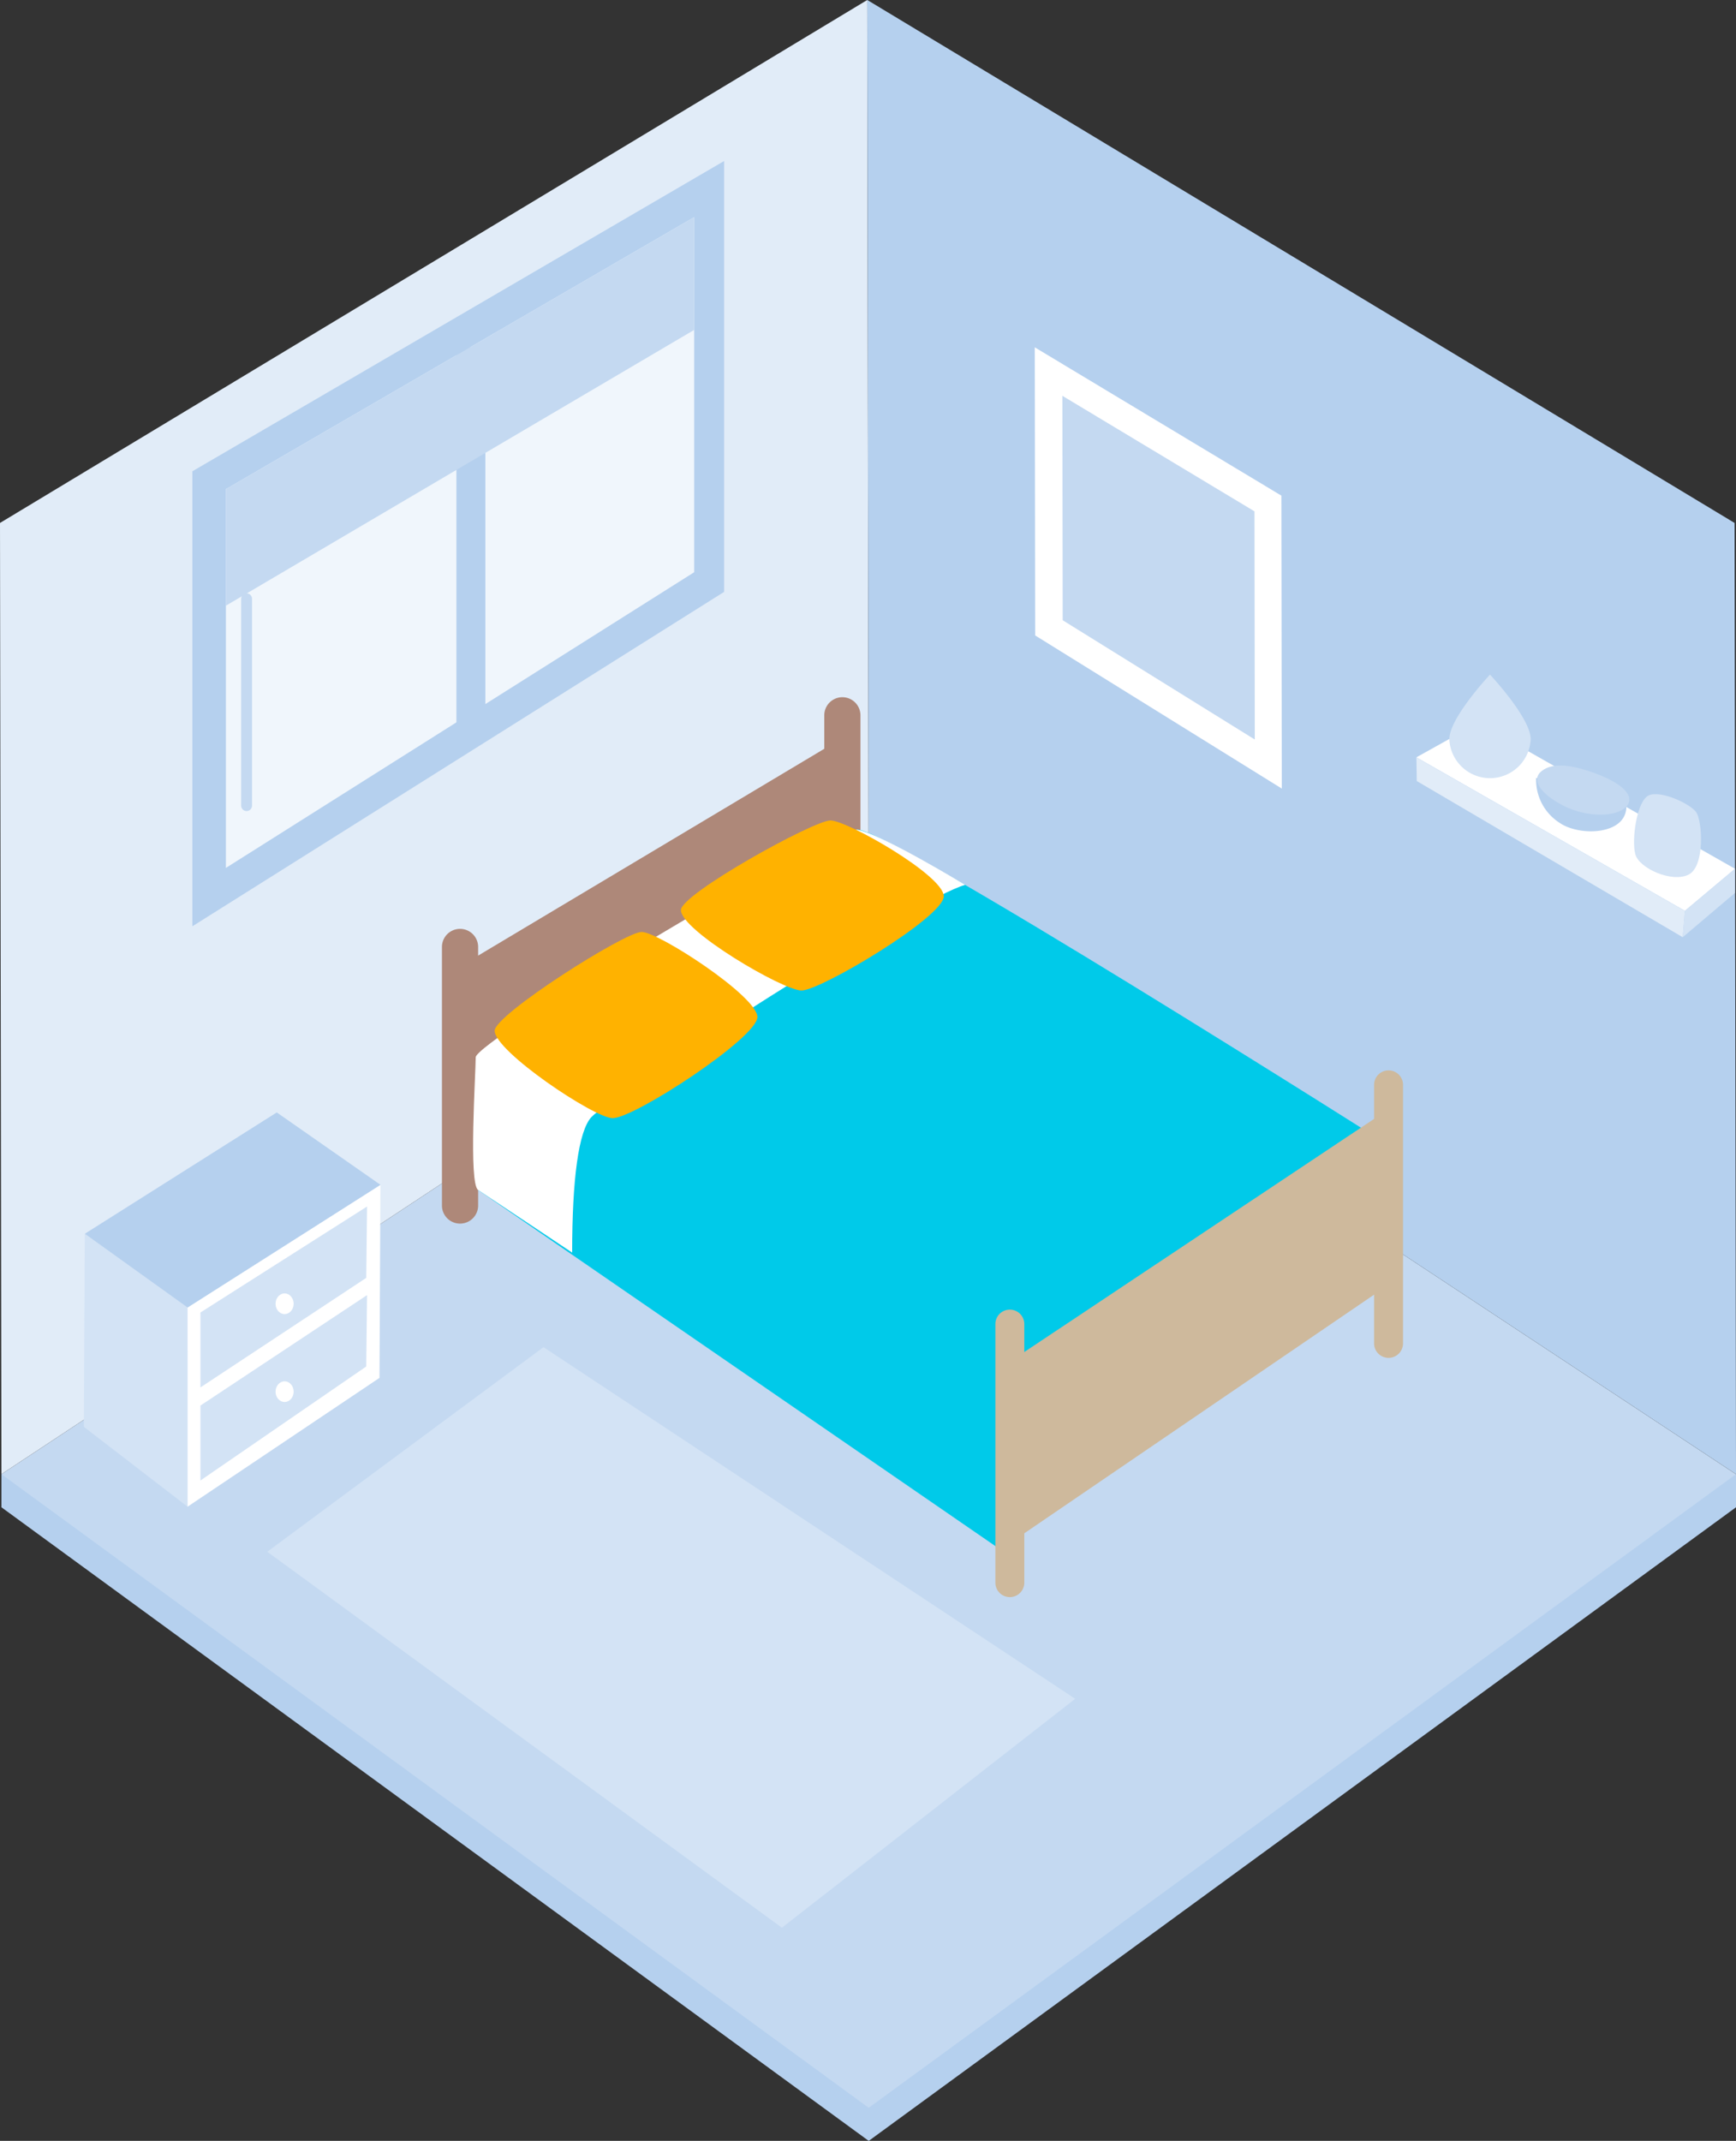 <svg xmlns="http://www.w3.org/2000/svg" width="183.722" height="226.479" viewBox="0 0 183.722 226.479">
  <rect x="0" y="0" width="183.722" height="226.479" fill="#333333" stroke="none"/>
  <g id="Group_3047" data-name="Group 3047" transform="translate(-39.968 -13.451)">
    <g id="Group_3047-2" data-name="Group 3047" transform="translate(40.12 169.404)">
      <path id="Path_1378" data-name="Path 1378" d="M131.941,277.414,40.156,210.385v-3.5H223.727v3.5Z" transform="translate(-40.156 -206.886)" fill="#b5d0ee"/>
    </g>
    <g id="Group_3048" data-name="Group 3048" transform="translate(40.12 108.842)">
      <path id="Path_1379" data-name="Path 1379" d="M131.941,259.359,40.156,192.331l91.785-60.561,91.785,60.561Z" transform="translate(-40.156 -131.769)" fill="#c4d9f1"/>
    </g>
    <g id="Group_3049" data-name="Group 3049" transform="translate(68.254 155.965)">
      <path id="Path_1380" data-name="Path 1380" d="M129.517,251.635,75.052,211.861l29.235-21.643,56.269,37.2Z" transform="translate(-75.052 -190.218)" fill="#d3e3f5"/>
    </g>
    <g id="Group_3050" data-name="Group 3050" transform="translate(39.968 13.451)">
      <path id="Path_1381" data-name="Path 1381" d="M39.968,68.773,40.12,169.4,131.9,108.842l-.151-95.391Z" transform="translate(-39.968 -13.451)" fill="#e1ecf8"/>
    </g>
    <g id="Group_3051" data-name="Group 3051" transform="translate(89.292 90.817)">
      <path id="Path_1382" data-name="Path 1382" d="M101.147,133.9v21.179l40.9-27.229.1-18.435Z" transform="translate(-101.147 -109.412)" fill="#ae8879"/>
    </g>
    <g id="Group_3052" data-name="Group 3052" transform="translate(59.816 138.792)">
      <path id="Path_1383" data-name="Path 1383" d="M64.587,181.9v21.069L84.9,189.339l.1-20.422Z" transform="translate(-64.587 -168.917)" fill="#fff"/>
    </g>
    <g id="Group_3053" data-name="Group 3053" transform="translate(61.181 141.087)">
      <path id="Path_1384" data-name="Path 1384" d="M66.28,182.974V190.9l17.546-11.587.087-7.551Z" transform="translate(-66.28 -171.764)" fill="#d3e3f5"/>
    </g>
    <g id="Group_3054" data-name="Group 3054" transform="translate(61.181 150.459)">
      <path id="Path_1385" data-name="Path 1385" d="M66.28,195.073V203L83.825,190.94l.087-7.551Z" transform="translate(-66.28 -183.389)" fill="#d3e3f5"/>
    </g>
    <g id="Group_3055" data-name="Group 3055" transform="translate(48.843 143.97)">
      <path id="Path_1386" data-name="Path 1386" d="M61.949,183.141V204.21l-10.974-8.448.1-20.422Z" transform="translate(-50.976 -175.34)" fill="#d3e3f5"/>
    </g>
    <g id="Group_3056" data-name="Group 3056" transform="translate(48.944 131.133)">
      <path id="Path_1387" data-name="Path 1387" d="M61.974,180.056l20.416-12.98-10.974-7.658L51.1,172.255Z" transform="translate(-51.101 -159.418)" fill="#b5d0ee"/>
    </g>
    <g id="Group_3057" data-name="Group 3057" transform="translate(86.74 111.715)">
      <path id="Path_1388" data-name="Path 1388" d="M99.895,166.511a1.914,1.914,0,0,1-1.914-1.914V137.246a1.914,1.914,0,0,1,3.829,0V164.6A1.914,1.914,0,0,1,99.895,166.511Z" transform="translate(-97.981 -135.332)" fill="#ae8879"/>
    </g>
    <g id="Group_3058" data-name="Group 3058" transform="translate(127.202 87.208)">
      <path id="Path_1389" data-name="Path 1389" d="M150.083,136.114a1.914,1.914,0,0,1-1.914-1.914V106.849a1.914,1.914,0,0,1,3.828,0V134.2A1.914,1.914,0,0,1,150.083,136.114Z" transform="translate(-148.169 -104.935)" fill="#ae8879"/>
    </g>
    <g id="Group_3059" data-name="Group 3059" transform="translate(131.754 13.451)">
      <path id="Path_1390" data-name="Path 1390" d="M245.6,68.773,153.814,13.451l.151,95.391L245.751,169.4Z" transform="translate(-153.814 -13.451)" fill="#b5d0ee"/>
    </g>
    <g id="Group_3060" data-name="Group 3060" transform="translate(149.483 50.194)">
      <path id="Path_1391" data-name="Path 1391" d="M201.9,74.714l-26.1-15.69.043,30.479,26.1,16.2Z" transform="translate(-175.805 -59.024)" fill="#fff"/>
    </g>
    <g id="Group_3061" data-name="Group 3061" transform="translate(152.4 55.322)">
      <path id="Path_1392" data-name="Path 1392" d="M199.753,77.609l-20.33-12.223.033,23.744,20.33,12.618Z" transform="translate(-179.423 -65.386)" fill="#c4d9f1"/>
    </g>
    <g id="Group_3062" data-name="Group 3062" transform="translate(90.669 101.216)">
      <path id="Path_1393" data-name="Path 1393" d="M157.585,184.484s-54.73-34.383-54.73-36.815c0-4.194,35.27-23.777,39.965-25.345,2.42-.809,57.165,33.915,57.165,33.915Z" transform="translate(-102.855 -122.31)" fill="#00cae9"/>
    </g>
    <g id="Group_3063" data-name="Group 3063" transform="translate(145.691 130.02)">
      <path id="Path_1394" data-name="Path 1394" d="M171.1,186.282l.157,19.112,42.142-28.74.1-18.618Z" transform="translate(-171.102 -158.037)" fill="#ceb99c"/>
    </g>
    <g id="Group_3064" data-name="Group 3064" transform="translate(90.568 126.575)">
      <path id="Path_1395" data-name="Path 1395" d="M158.006,190.815l0,13.751-55.28-38.039.1-12.764Z" transform="translate(-102.73 -153.764)" fill="#00cae9"/>
    </g>
    <g id="Group_3065" data-name="Group 3065" transform="translate(145.309 151.994)">
      <path id="Path_1396" data-name="Path 1396" d="M172.158,215.705a1.531,1.531,0,0,1-1.531-1.532v-27.35a1.531,1.531,0,0,1,3.062,0v27.35A1.532,1.532,0,0,1,172.158,215.705Z" transform="translate(-170.627 -185.292)" fill="#ceb99c"/>
    </g>
    <g id="Group_3066" data-name="Group 3066" transform="translate(185.388 126.685)">
      <path id="Path_1397" data-name="Path 1397" d="M221.87,184.313a1.531,1.531,0,0,1-1.531-1.531V155.431a1.531,1.531,0,0,1,3.063,0v27.351A1.532,1.532,0,0,1,221.87,184.313Z" transform="translate(-220.339 -153.9)" fill="#ceb99c"/>
    </g>
    <g id="Group_3067" data-name="Group 3067" transform="translate(90.037 101.222)">
      <path id="Path_1398" data-name="Path 1398" d="M154.152,128.16c-4.849,1.216-37.514,22.367-39.556,24.555-1.367,1.465-2.042,6.564-2.042,14.344,0,0-8.931-5.956-9.952-6.626s-.256-12.338-.256-14.04,37.885-24.555,40.436-24.069S154.152,128.16,154.152,128.16Z" transform="translate(-102.071 -122.318)" fill="#fff"/>
    </g>
    <g id="Group_3068" data-name="Group 3068" transform="translate(92.316 112.048)">
      <path id="Path_1399" data-name="Path 1399" d="M104.9,146.188c0,2.174,10.549,9.251,12.492,9.251,2.3,0,15.313-8.51,15.313-10.7s-10.463-9-12.25-9S104.9,144.486,104.9,146.188Z" transform="translate(-104.898 -135.746)" fill="#ffb200"/>
    </g>
    <g id="Group_3069" data-name="Group 3069" transform="translate(112.03 100.245)">
      <path id="Path_1400" data-name="Path 1400" d="M129.35,130.587c0,2.174,10.816,8.509,12.76,8.509,2.041,0,15.057-7.779,15.057-9.967s-10.208-8.023-11.994-8.023S129.35,128.885,129.35,130.587Z" transform="translate(-129.35 -121.106)" fill="#ffb200"/>
    </g>
    <g id="Group_3070" data-name="Group 3070" transform="translate(60.327 30.482)">
      <path id="Path_1401" data-name="Path 1401" d="M65.22,67.4l56.272-32.821V80.16L65.22,115.534Z" transform="translate(-65.22 -34.575)" fill="#b5d0ee"/>
    </g>
    <g id="Group_3071" data-name="Group 3071" transform="translate(63.875 36.426)">
      <path id="Path_1402" data-name="Path 1402" d="M69.621,70.718l49.557-28.77V79.51L69.621,110.787Z" transform="translate(-69.621 -41.948)" fill="#f0f6fc"/>
    </g>
    <g id="Group_3072" data-name="Group 3072" transform="translate(88.271 50.174)">
      <rect id="Rectangle_3133" data-name="Rectangle 3133" width="3.062" height="40.844" fill="#b5d0ee"/>
    </g>
    <g id="Group_3073" data-name="Group 3073" transform="translate(63.875 36.426)">
      <path id="Path_1403" data-name="Path 1403" d="M69.621,70.718l49.557-28.77V53.873L69.621,83.047Z" transform="translate(-69.621 -41.948)" fill="#c4d9f1"/>
    </g>
    <g id="Group_3074" data-name="Group 3074" transform="translate(65.495 76.221)">
      <path id="Path_1404" data-name="Path 1404" d="M72.2,114.338a.574.574,0,0,1-.574-.574V91.883a.574.574,0,1,1,1.148,0v21.881A.574.574,0,0,1,72.2,114.338Z" transform="translate(-71.63 -91.308)" fill="#c4d9f1"/>
    </g>
    <g id="Group_3075" data-name="Group 3075" transform="translate(189.867 89.924)">
      <path id="Path_1405" data-name="Path 1405" d="M232.44,108.3l-6.546,3.647,28.417,16.24,5.3-4.449Z" transform="translate(-225.894 -108.305)" fill="#fff"/>
    </g>
    <g id="Group_3076" data-name="Group 3076" transform="translate(189.867 93.571)">
      <path id="Path_1406" data-name="Path 1406" d="M225.932,115.332l-.038-2.5,28.417,16.24-.23,2.784Z" transform="translate(-225.894 -112.828)" fill="#e1ecf8"/>
    </g>
    <g id="Group_3077" data-name="Group 3077" transform="translate(218.053 105.363)">
      <path id="Path_1407" data-name="Path 1407" d="M266.381,130.006l-5.525,4.68.23-2.784,5.3-4.449Z" transform="translate(-260.856 -127.453)" fill="#d3e3f5"/>
    </g>
    <g id="Group_3078" data-name="Group 3078" transform="translate(193.35 84.819)">
      <path id="Path_1408" data-name="Path 1408" d="M238.828,108.81a4.311,4.311,0,0,1-8.613,0c0-2.265,4.306-6.838,4.306-6.838S238.828,106.544,238.828,108.81Z" transform="translate(-230.215 -101.972)" fill="#d3e3f5"/>
    </g>
    <g id="Group_3079" data-name="Group 3079" transform="translate(202.537 95.759)">
      <path id="Path_1409" data-name="Path 1409" d="M241.61,115.542a5.391,5.391,0,0,0,2.489,4.741c2.105,1.458,7.059,1.293,7.059-1.724S241.61,115.542,241.61,115.542Z" transform="translate(-241.61 -115.542)" fill="#b5d0ee"/>
    </g>
    <g id="Group_3080" data-name="Group 3080" transform="translate(202.646 94.428)">
      <path id="Path_1410" data-name="Path 1410" d="M251.184,118.239c-1.05,1.14-4.188,1.177-6.677-.1-2.419-1.242-3.434-2.744-2.3-3.647s2.977-.737,5.551.182C250.824,115.769,252.16,117.179,251.184,118.239Z" transform="translate(-241.745 -113.89)" fill="#c4d9f1"/>
    </g>
    <g id="Group_3081" data-name="Group 3081" transform="translate(212.903 97.464)">
      <path id="Path_1411" data-name="Path 1411" d="M254.6,124.024c-.422-1.544.16-5.716,1.448-6.251s4.346.892,4.991,1.786.966,5.716-.8,6.609S255,125.495,254.6,124.024Z" transform="translate(-254.467 -117.656)" fill="#d3e3f5"/>
    </g>
    <g id="Group_3082" data-name="Group 3082" transform="translate(69.131 150.279)">
      <ellipse id="Ellipse_70" data-name="Ellipse 70" cx="0.957" cy="1.094" rx="0.957" ry="1.094" fill="#fff"/>
    </g>
    <g id="Group_3083" data-name="Group 3083" transform="translate(69.131 159.578)">
      <ellipse id="Ellipse_71" data-name="Ellipse 71" cx="0.957" cy="1.094" rx="0.957" ry="1.094" fill="#fff"/>
    </g>
  </g>
</svg>
